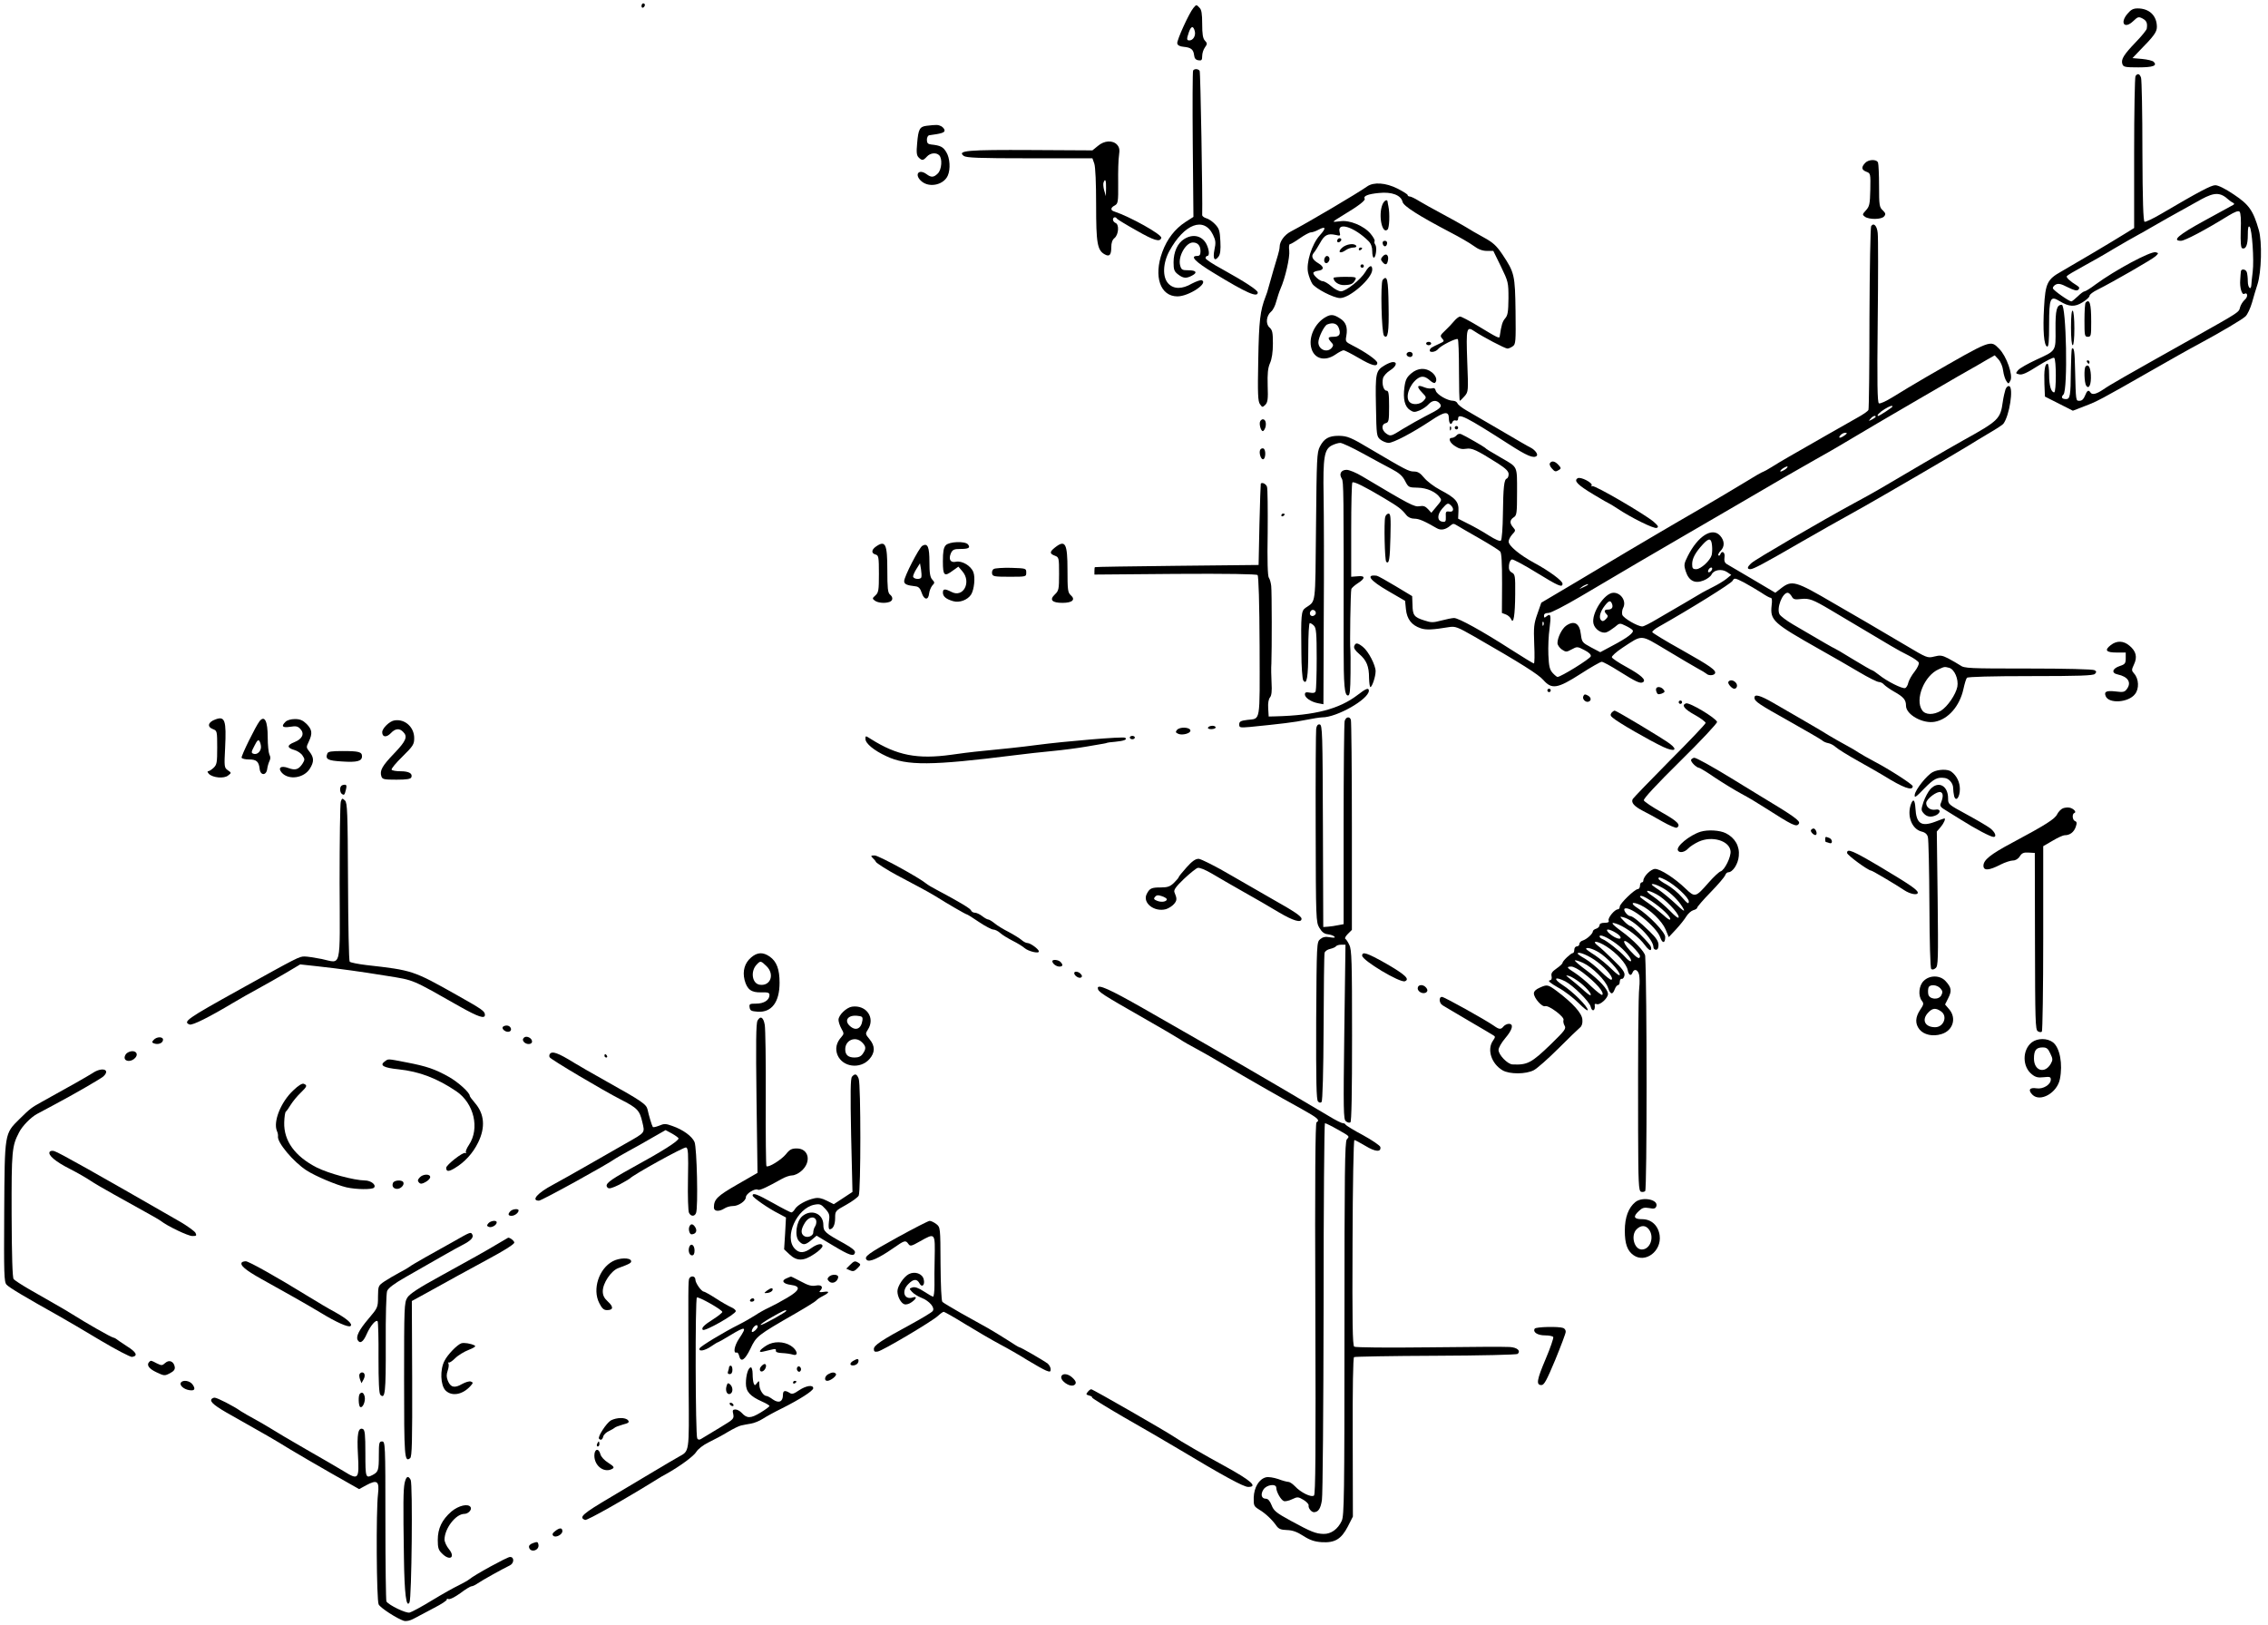<?xml version="1.0" standalone="no"?>
<!DOCTYPE svg PUBLIC "-//W3C//DTD SVG 20010904//EN"
 "http://www.w3.org/TR/2001/REC-SVG-20010904/DTD/svg10.dtd">
<svg version="1.0" xmlns="http://www.w3.org/2000/svg"
 width="1347pt" height="965pt" viewBox="0 0 1347 965"
 preserveAspectRatio="xMidYMid meet">
<g transform="translate(0,965) scale(0.1,-0.1)"
fill="#000000" stroke="none">
<path d="M3810 9614 c0 -8 5 -12 10 -9 6 3 10 10 10 16 0 5 -4 9 -10 9 -5 0
-10 -7 -10 -16z"/>
<path d="M7088 9603 c-25 -29 -100 -193 -96 -211 2 -11 15 -18 38 -20 44 -4
58 -16 62 -50 2 -19 10 -28 26 -30 18 -3 22 1 22 25 0 16 7 39 16 51 15 21 15
25 0 41 -12 13 -16 38 -16 99 0 60 -4 85 -16 96 -19 20 -18 20 -36 -1z m8
-138 c7 -27 -10 -55 -32 -55 -17 0 -17 8 -3 49 13 37 26 40 35 6z"/>
<path d="M12636 9569 c-48 -56 -18 -94 34 -44 27 26 32 27 55 15 24 -13 30
-27 25 -60 -1 -8 -30 -44 -65 -80 -71 -74 -89 -102 -80 -130 6 -18 16 -20 95
-20 88 0 114 10 91 33 -7 7 -38 14 -69 17 l-57 5 42 44 c85 86 103 111 103
141 0 67 -45 110 -114 110 -26 0 -40 -7 -60 -31z"/>
<path d="M7086 9231 c-3 -4 -4 -202 -2 -439 l4 -430 -47 -30 c-63 -41 -110
-102 -138 -179 -53 -145 -12 -263 90 -263 67 0 187 79 144 96 -7 2 -33 -7 -58
-20 -58 -34 -108 -34 -140 0 -36 38 -33 121 6 193 89 163 206 206 259 97 16
-33 18 -47 9 -88 -11 -54 0 -74 24 -42 10 13 14 40 11 91 -3 63 -7 76 -32 102
-15 16 -39 32 -52 35 -13 4 -24 12 -24 19 3 101 -10 849 -15 856 -8 13 -32 14
-39 2z"/>
<path d="M12683 9198 c-4 -7 -8 -213 -8 -457 l0 -445 -55 -34 c-80 -50 -317
-190 -377 -224 -84 -47 -95 -70 -103 -212 -8 -137 -1 -227 18 -234 9 -3 12 28
12 131 0 157 7 173 62 139 57 -35 91 -36 137 -7 23 14 41 31 41 38 0 8 21 24
48 37 86 43 327 181 345 199 18 18 18 18 0 23 -29 8 -243 -107 -357 -191 -30
-23 -60 -41 -65 -41 -6 0 -24 -13 -41 -30 -17 -16 -34 -30 -38 -30 -13 0 -106
65 -109 77 -3 6 5 17 16 23 17 8 31 5 72 -16 39 -19 54 -23 63 -14 8 9 6 15
-8 24 -41 25 -66 48 -61 56 3 5 45 30 93 56 48 26 131 73 185 106 54 32 119
69 145 83 26 14 54 30 62 35 14 9 191 109 315 177 78 42 112 42 162 -4 7 -6
18 -14 25 -17 8 -4 9 -8 3 -12 -5 -3 -82 -45 -170 -93 -156 -85 -198 -121
-142 -121 23 0 146 65 280 148 41 25 61 32 68 25 7 -7 10 -49 7 -112 -2 -69 1
-102 8 -105 22 -9 34 19 34 78 0 42 3 57 11 49 14 -14 27 -197 18 -268 -4 -33
-8 -68 -8 -77 -2 -36 -21 -16 -21 21 0 22 -3 46 -6 55 -7 19 -34 21 -35 4 -1
-7 -3 -30 -4 -51 -4 -43 10 -91 24 -82 21 12 23 -19 3 -35 -11 -10 -24 -30
-28 -45 -7 -30 -3 -27 -264 -174 -442 -248 -508 -286 -547 -313 -43 -29 -68
-35 -78 -18 -11 17 -20 11 -32 -20 -8 -20 -18 -30 -32 -30 -23 0 -22 -7 -27
188 -2 104 -6 133 -19 121 -2 -3 -5 -62 -6 -132 -1 -147 -5 -167 -28 -167 -26
0 -32 11 -16 27 27 27 17 533 -10 533 -30 0 -38 -31 -37 -145 1 -133 6 -126
-118 -183 -47 -22 -93 -48 -103 -59 -17 -20 -17 -21 5 -26 17 -5 46 8 110 49
48 30 92 53 98 49 13 -8 13 -205 0 -205 -18 0 -30 40 -30 104 0 37 -4 66 -10
66 -15 0 -21 -39 -18 -120 l3 -75 83 -42 83 -42 67 26 c75 28 100 41 392 208
112 64 241 137 287 161 137 74 257 145 279 165 12 11 29 48 39 82 9 34 24 82
32 107 24 72 29 255 8 325 -33 115 -58 150 -148 210 -50 34 -93 55 -110 55
-25 0 -95 -37 -325 -172 -46 -27 -89 -47 -95 -45 -8 2 -12 125 -13 418 0 228
-4 424 -8 437 -8 25 -21 28 -33 10z"/>
<path d="M5503 8903 c-41 -5 -49 -20 -56 -105 -5 -53 -3 -71 9 -83 20 -20 27
-19 49 5 20 22 55 26 73 8 20 -20 15 -85 -8 -108 -24 -24 -39 -25 -66 -5 -50
37 -77 -5 -28 -44 47 -37 129 -18 153 36 17 38 13 105 -9 140 -19 31 -34 39
-90 45 -19 2 -25 9 -25 28 0 14 6 26 15 27 68 9 90 15 90 28 0 8 -9 19 -19 25
-20 10 -28 10 -88 3z"/>
<path d="M6520 8783 l-32 -26 -361 2 c-379 2 -445 -3 -403 -35 16 -11 86 -14
392 -14 l372 0 11 -31 c7 -20 11 -117 11 -246 0 -228 7 -270 52 -294 27 -15
38 -3 38 42 0 27 6 45 20 56 24 21 28 81 5 89 -8 4 -15 12 -15 20 0 15 16 19
24 5 3 -4 55 -36 116 -70 105 -60 139 -70 147 -44 7 19 -185 126 -279 157 -24
7 -23 23 3 36 19 11 21 20 20 133 -1 67 1 141 5 165 5 33 2 47 -11 62 -26 29
-77 26 -115 -7z m49 -250 l-1 -48 -10 34 c-5 18 -7 40 -4 47 10 27 16 14 15
-33z"/>
<path d="M11077 8682 c-24 -26 -21 -41 8 -52 24 -9 25 -11 23 -107 -2 -86 -5
-99 -26 -122 -22 -24 -22 -26 -6 -38 25 -18 99 -17 114 2 11 13 9 19 -8 36
-20 18 -22 30 -22 144 0 68 -3 130 -6 139 -8 22 -57 20 -77 -2z"/>
<path d="M8120 8543 c-56 -40 -356 -217 -454 -268 -38 -20 -66 -59 -66 -91 0
-10 -5 -31 -10 -48 -8 -24 -44 -149 -64 -221 -2 -5 -6 -17 -9 -25 -33 -85 -40
-145 -44 -377 -4 -202 -2 -246 10 -263 14 -20 15 -20 32 -4 14 15 17 33 14
113 -2 74 1 105 14 135 11 25 17 65 17 116 0 65 -3 80 -20 95 -25 22 -19 71
10 95 10 8 24 35 30 60 7 25 18 59 25 75 28 62 57 189 52 227 -3 21 -1 38 4
38 5 0 32 16 59 35 27 19 57 35 65 35 9 0 30 7 46 16 44 23 47 10 7 -34 -47
-52 -82 -164 -69 -222 5 -22 16 -51 25 -65 19 -29 127 -85 165 -85 58 0 191
117 191 169 0 31 -18 26 -41 -14 -27 -45 -115 -115 -145 -115 -13 0 -39 14
-57 30 -19 17 -42 30 -51 30 -17 0 -56 34 -56 49 0 5 12 11 27 13 37 4 39 23
4 44 -37 22 -46 42 -28 63 8 9 24 35 37 58 26 48 46 58 92 48 29 -7 30 -6 24
18 -15 62 88 29 172 -55 15 -15 22 -35 22 -60 0 -21 4 -38 9 -38 13 0 20 63 9
77 -5 7 -7 16 -4 21 3 5 -8 25 -24 44 -39 47 -126 83 -180 74 -22 -3 -40 -4
-40 -2 0 3 28 21 63 42 85 51 128 84 122 94 -10 16 21 28 85 34 76 8 131 -13
140 -53 6 -25 95 -82 288 -183 50 -26 111 -61 134 -78 28 -21 53 -30 79 -30
l38 0 45 -92 c44 -91 45 -95 45 -190 -1 -80 -4 -101 -20 -119 -16 -19 -22 -39
-32 -106 -2 -15 -8 -12 -137 66 -47 28 -91 51 -98 51 -8 0 -23 -12 -35 -26
-12 -15 -37 -41 -54 -57 -30 -28 -31 -32 -18 -47 14 -15 12 -18 -12 -29 -53
-25 -57 -27 -61 -39 -6 -19 35 -14 50 6 15 19 105 65 116 58 4 -2 7 -86 7
-185 0 -100 2 -181 5 -181 2 0 15 12 28 27 23 27 23 28 16 209 -7 198 -4 209
44 176 46 -31 180 -102 195 -102 7 0 21 6 32 14 17 12 18 28 16 206 -3 217 -6
231 -78 339 -36 53 -56 71 -111 101 -37 20 -85 48 -107 62 -22 13 -85 49 -140
78 -55 29 -118 65 -140 78 -22 14 -46 25 -52 25 -7 0 -13 4 -13 9 0 4 -27 21
-60 38 -70 35 -141 40 -180 13z"/>
<path d="M8210 8434 c-25 -64 -1 -178 31 -147 11 11 14 95 5 138 -2 11 -5 23
-5 28 -2 17 -22 5 -31 -19z"/>
<path d="M11113 8307 c-4 -7 -9 -252 -10 -545 0 -293 -3 -539 -6 -546 -3 -8
-34 -29 -69 -48 -57 -32 -243 -138 -403 -230 -33 -19 -79 -46 -102 -61 -24
-15 -46 -27 -50 -28 -5 0 -62 -33 -128 -74 -66 -40 -181 -108 -255 -151 -74
-43 -178 -103 -230 -134 -52 -31 -140 -83 -195 -115 -55 -33 -192 -114 -305
-182 l-206 -122 -23 -66 c-21 -59 -23 -79 -19 -181 3 -63 2 -114 -2 -114 -4 0
-66 38 -138 84 -166 107 -309 186 -336 186 -11 0 -46 -7 -76 -15 -49 -13 -60
-13 -102 1 -60 19 -68 31 -69 93 l-2 51 -98 59 c-55 33 -105 61 -112 62 -69 9
-41 -28 68 -91 l100 -58 5 -50 c6 -59 34 -95 88 -113 32 -11 71 -9 168 7 37 6
50 1 150 -56 279 -160 381 -225 410 -258 50 -57 84 -52 221 36 62 40 118 72
126 72 8 0 54 -25 103 -56 102 -64 126 -75 142 -65 21 13 -11 42 -98 90 -46
25 -85 51 -87 58 -2 6 26 32 64 57 121 79 102 80 260 -14 76 -46 158 -94 183
-108 25 -13 49 -28 55 -33 12 -12 42 -11 50 1 11 18 -24 43 -198 141 -94 52
-172 100 -174 105 -1 5 16 20 40 33 186 105 429 256 437 272 10 18 13 18 68
-10 31 -17 77 -44 102 -60 25 -17 50 -31 56 -31 8 0 10 -15 6 -45 -10 -89 9
-105 283 -260 77 -43 184 -105 238 -137 54 -32 106 -58 116 -58 10 0 24 -7 31
-16 8 -8 34 -27 59 -41 57 -32 71 -49 71 -84 0 -53 101 -109 172 -95 79 15
147 93 169 194 7 32 16 62 21 67 6 6 145 10 378 10 288 0 372 3 382 13 10 11
10 15 -2 22 -9 6 -174 10 -393 10 -354 0 -381 1 -405 19 -15 10 -47 28 -71 41
-37 19 -49 20 -84 11 -40 -10 -43 -8 -171 68 -72 43 -176 104 -231 136 -55 32
-140 81 -190 110 -234 137 -252 142 -319 90 l-32 -25 -135 80 c-74 44 -142 84
-153 90 -13 8 -17 20 -14 41 5 29 -15 43 -25 17 -2 -7 -8 -10 -11 -6 -4 3 2
16 13 27 25 25 24 60 -3 90 -47 52 -132 -2 -192 -121 -23 -46 -24 -53 -12 -91
18 -56 54 -75 106 -54 20 8 41 23 47 35 13 28 60 36 92 15 l25 -17 -28 -23
c-16 -13 -51 -34 -79 -48 -27 -14 -57 -29 -65 -34 -8 -5 -55 -33 -105 -62 -49
-28 -123 -72 -163 -95 -40 -24 -79 -44 -88 -44 -28 0 -112 49 -119 69 -3 11
-1 30 5 41 21 39 -12 90 -57 90 -54 0 -134 -124 -119 -184 8 -33 48 -60 76
-51 11 3 33 18 50 31 29 25 30 25 65 8 19 -9 38 -21 42 -27 8 -14 -31 -44
-120 -91 l-73 -39 -55 29 c-52 28 -54 31 -60 77 -7 66 -40 85 -88 51 -25 -18
-51 -71 -51 -103 0 -11 12 -28 26 -38 24 -16 28 -16 59 1 31 17 34 17 74 -4
28 -14 41 -27 39 -37 -3 -15 -178 -123 -198 -123 -3 0 -16 10 -28 23 -18 20
-23 38 -26 108 -2 46 1 117 7 157 10 78 7 92 -18 72 -12 -10 -15 -10 -15 4 0
11 9 16 26 16 15 0 96 42 193 99 225 133 478 282 641 376 74 43 198 115 275
160 244 143 377 220 475 275 52 29 115 65 140 80 78 47 377 223 478 281 53 31
126 73 162 94 36 21 94 55 130 75 36 20 86 49 111 64 l46 26 22 -24 c13 -14
25 -42 28 -68 3 -23 12 -51 19 -61 12 -18 13 -18 24 3 17 31 -23 145 -66 188
-54 54 -40 60 -434 -167 -69 -40 -157 -93 -197 -118 -42 -26 -77 -42 -84 -38
-9 6 -11 120 -7 488 3 264 3 499 0 523 -4 43 -24 64 -39 41z m127 -1071 c0 -5
-78 -56 -85 -56 -13 0 9 23 39 41 29 18 46 23 46 15z m-100 -61 c0 -2 -10 -10
-22 -16 -21 -11 -22 -11 -9 4 13 16 31 23 31 12z m-184 -110 c-26 -19 -42 -19
-26 0 7 8 20 15 29 15 13 -1 13 -3 -3 -15z m-350 -200 c-11 -8 -25 -15 -30
-15 -6 0 -2 7 8 15 11 8 25 15 30 15 6 0 2 -7 -8 -15z m-438 -455 c2 -18 1
-43 -2 -56 -9 -33 -64 -84 -92 -84 -20 0 -24 5 -24 30 0 34 19 69 64 118 36
39 50 37 54 -8z m0 -142 c-2 -6 -10 -14 -16 -16 -7 -2 -10 2 -6 12 7 18 28 22
22 4z m-739 -92 c-2 -2 -15 -9 -29 -15 -24 -11 -24 -11 -6 3 16 13 49 24 35
12z m1212 -67 c9 -18 17 -21 57 -16 47 5 69 -3 172 -64 30 -18 135 -80 360
-214 30 -18 79 -45 108 -59 29 -15 55 -33 58 -41 3 -8 -8 -31 -24 -52 -17 -21
-34 -51 -38 -66 -3 -16 -12 -31 -19 -33 -16 -6 -108 40 -155 78 -19 15 -38 28
-42 28 -3 0 -54 29 -113 65 -58 36 -108 65 -110 65 -3 0 -61 33 -248 143 -37
22 -72 48 -78 59 -19 35 16 127 48 128 7 0 17 -10 24 -21z m-1067 -45 c8 -21
-1 -34 -25 -34 -22 0 -24 -11 -7 -28 10 -9 8 -16 -5 -29 -13 -13 -20 -14 -28
-6 -15 15 -5 52 22 86 24 31 34 34 43 11z m-407 -126 c-3 -8 -6 -5 -6 6 -1 11
2 17 5 13 3 -3 4 -12 1 -19z m2410 -254 c31 -9 56 -67 48 -112 -9 -46 -58
-118 -98 -143 -44 -26 -92 -25 -111 3 -45 64 13 207 99 244 35 16 34 15 62 8z"/>
<path d="M7034 8231 c-40 -24 -64 -77 -64 -139 0 -43 4 -54 26 -71 31 -24 49
-26 83 -8 35 18 26 32 -21 32 -37 0 -42 3 -49 29 -14 51 33 136 76 136 29 0
45 -19 45 -52 0 -21 -5 -28 -20 -28 -45 0 -11 -35 100 -102 195 -119 260 -147
260 -115 0 14 -77 64 -212 139 -54 29 -98 58 -98 65 0 7 5 13 10 13 15 0 12
37 -5 71 -26 49 -79 62 -131 30z"/>
<path d="M7945 8229 c-10 -15 3 -25 16 -12 7 7 7 13 1 17 -6 3 -14 1 -17 -5z"/>
<path d="M8212 8204 c4 -21 22 -23 26 -1 2 10 -3 17 -13 17 -10 0 -15 -6 -13
-16z"/>
<path d="M7970 8178 c-28 -26 -11 -37 22 -14 12 9 33 16 46 16 13 0 20 4 17
10 -11 18 -60 11 -85 -12z"/>
<path d="M8070 8169 c0 -5 5 -7 10 -4 6 3 10 8 10 11 0 2 -4 4 -10 4 -5 0 -10
-5 -10 -11z"/>
<path d="M8210 8125 c-10 -12 -10 -18 0 -30 16 -20 27 -19 32 3 10 37 -10 54
-32 27z"/>
<path d="M7867 8117 c-9 -23 8 -40 22 -23 13 15 7 36 -9 36 -4 0 -10 -6 -13
-13z"/>
<path d="M8080 8070 c0 -5 5 -10 10 -10 6 0 10 5 10 10 0 6 -4 10 -10 10 -5 0
-10 -4 -10 -10z"/>
<path d="M7920 8000 c0 -23 31 -44 63 -43 41 1 53 7 66 31 9 16 3 18 -60 18
-38 0 -69 -3 -69 -6z"/>
<path d="M8212 7988 c-14 -17 -7 -317 8 -332 23 -23 30 22 27 178 -2 157 -8
185 -35 154z"/>
<path d="M12387 7853 c-4 -3 -7 -51 -7 -105 0 -91 1 -98 20 -98 19 0 20 7 20
89 0 108 -9 139 -33 114z"/>
<path d="M12300 7706 c0 -64 4 -106 10 -106 6 0 10 40 10 99 0 56 -4 103 -10
106 -6 4 -10 -32 -10 -99z"/>
<path d="M7875 7768 c-66 -36 -106 -122 -86 -188 18 -62 81 -78 143 -35 20 14
42 25 48 25 6 0 45 -20 88 -45 80 -47 112 -55 112 -30 0 15 -69 64 -148 104
-41 21 -42 23 -36 56 9 51 -2 83 -39 105 -36 23 -53 24 -82 8z m76 -65 c14
-37 5 -53 -31 -53 -34 0 -37 -6 -14 -32 14 -14 14 -20 4 -33 -27 -33 -80 -12
-80 32 0 29 35 99 52 106 34 14 59 6 69 -20z"/>
<path d="M8470 7610 c0 -5 7 -10 15 -10 8 0 15 5 15 10 0 6 -7 10 -15 10 -8 0
-15 -4 -15 -10z"/>
<path d="M8357 7554 c-9 -10 2 -24 19 -24 8 0 14 7 14 15 0 15 -21 21 -33 9z"/>
<path d="M12395 7500 c3 -5 8 -10 11 -10 2 0 4 5 4 10 0 6 -5 10 -11 10 -5 0
-7 -4 -4 -10z"/>
<path d="M8223 7480 c-52 -31 -55 -45 -51 -242 3 -175 4 -180 27 -199 13 -10
35 -19 48 -19 28 0 139 58 251 132 80 54 106 58 107 16 0 -32 12 -47 21 -25 3
9 12 13 20 10 8 -3 14 1 14 11 0 35 46 12 300 -151 110 -71 149 -87 167 -70 9
9 -10 35 -35 48 -15 7 -97 55 -182 105 -85 50 -176 103 -201 117 -26 15 -49
33 -53 42 -3 8 -15 15 -26 15 -33 0 -97 37 -103 60 -3 13 -10 18 -21 14 -9 -3
-30 -1 -47 6 -42 18 -48 5 -14 -30 28 -29 28 -30 10 -50 -20 -22 -64 -27 -83
-8 -27 27 -4 99 43 137 28 21 48 19 81 -11 11 -10 24 -15 27 -11 15 14 6 42
-19 62 -37 29 -83 27 -122 -6 -27 -23 -35 -38 -41 -83 -9 -69 2 -115 33 -135
21 -14 28 -14 58 -2 18 8 42 24 52 36 23 25 48 27 67 5 16 -20 4 -31 -86 -76
-33 -17 -93 -51 -133 -75 -70 -44 -73 -45 -97 -29 -30 20 -33 56 -5 63 18 5
20 14 20 99 0 76 -3 94 -15 94 -18 0 -29 41 -21 74 3 13 22 34 41 46 37 23 47
50 18 50 -10 0 -32 -9 -50 -20z"/>
<path d="M12387 7474 c-11 -11 -8 -97 3 -114 17 -25 31 8 28 64 -3 46 -15 66
-31 50z"/>
<path d="M11911 7338 c-4 -13 -12 -45 -16 -73 -14 -103 -24 -113 -235 -230
-76 -42 -388 -224 -490 -285 -30 -18 -102 -58 -160 -89 -190 -103 -585 -333
-607 -354 -27 -24 -29 -37 -7 -37 17 0 78 32 299 160 107 62 202 115 381 215
91 51 546 316 609 355 33 21 92 56 132 80 40 23 76 47 81 53 37 49 62 215 35
224 -7 3 -17 -6 -22 -19z"/>
<path d="M7485 7149 c-9 -14 3 -59 15 -59 5 0 12 11 16 24 6 26 -1 46 -16 46
-5 0 -12 -5 -15 -11z"/>
<path d="M8611 7104 c0 -11 3 -14 6 -6 3 7 2 16 -1 19 -3 4 -6 -2 -5 -13z"/>
<path d="M8640 7110 c0 -5 5 -10 10 -10 6 0 10 5 10 10 0 6 -4 10 -10 10 -5 0
-10 -4 -10 -10z"/>
<path d="M8650 7064 c-7 -8 -19 -14 -26 -14 -26 0 -14 -30 19 -50 22 -15 42
-19 64 -15 35 6 61 -6 191 -88 46 -30 62 -46 62 -63 0 -12 -5 -24 -11 -26 -16
-5 -21 -51 -23 -211 -1 -81 -6 -151 -12 -157 -6 -6 -32 5 -73 31 -34 22 -89
53 -122 69 l-59 30 2 45 c3 55 -16 77 -107 125 -38 20 -80 52 -97 73 -23 28
-37 37 -61 37 -30 0 -50 11 -252 130 -122 73 -142 81 -194 82 -59 0 -87 -16
-112 -64 -18 -35 -19 -68 -23 -475 -5 -481 1 -438 -63 -483 -25 -18 -27 -40
-24 -265 0 -82 6 -157 11 -165 21 -32 30 17 30 178 0 93 4 162 9 162 5 0 17
-7 25 -16 13 -13 16 -45 16 -194 0 -98 -3 -185 -6 -194 -4 -11 -14 -13 -35 -9
-22 4 -29 2 -29 -11 0 -19 36 -44 78 -52 l32 -6 2 518 c2 286 1 609 -1 719 -4
230 4 277 49 300 16 8 38 15 50 15 11 0 71 -28 133 -62 62 -34 139 -76 172
-93 44 -23 65 -41 80 -71 20 -38 21 -39 76 -40 54 -1 108 -25 131 -59 11 -15
10 -17 -22 -55 l-29 -35 -20 22 c-16 17 -28 21 -50 17 -30 -6 -58 9 -340 177
-36 22 -78 39 -93 39 -33 0 -47 -24 -29 -52 11 -18 12 -61 11 -998 0 -229 5
-290 26 -290 11 0 14 27 15 133 1 72 0 136 -1 142 -4 22 1 346 6 358 3 6 19
21 36 32 48 30 48 48 2 43 l-39 -3 0 277 c0 152 3 280 7 283 8 8 76 -26 188
-93 87 -52 103 -64 132 -100 11 -14 29 -22 48 -22 27 0 58 -13 134 -57 24 -14
52 -8 79 15 16 14 21 14 40 2 12 -8 72 -42 133 -77 61 -35 117 -70 124 -78 8
-10 11 -66 11 -190 l-1 -175 24 -9 c13 -5 27 -18 31 -28 14 -33 23 23 24 149
1 109 -1 118 -20 128 -15 9 -19 19 -17 43 2 19 9 33 18 35 8 1 74 -34 145 -78
132 -81 155 -91 155 -66 0 17 -78 75 -169 124 -86 47 -151 101 -151 126 0 11
10 30 22 43 20 21 20 24 5 41 -22 25 -21 44 3 60 18 11 20 23 20 151 0 156 5
145 -90 200 -76 44 -94 55 -100 62 -7 7 -120 72 -142 81 -10 4 -21 1 -28 -8z
m-32 -416 c20 -20 14 -40 -10 -36 -20 3 -23 -1 -21 -30 1 -29 -2 -33 -20 -30
-32 4 -33 40 -2 77 30 34 35 37 53 19z m-803 -639 c0 -7 -8 -15 -17 -17 -18
-3 -25 18 -11 32 10 10 28 1 28 -15z"/>
<path d="M7485 6980 c-10 -17 4 -62 18 -57 15 5 16 59 0 64 -6 2 -14 -1 -18
-7z"/>
<path d="M9205 6899 c-4 -5 1 -19 11 -30 19 -22 23 -22 44 -9 12 7 12 12 -4
29 -21 23 -41 27 -51 10z"/>
<path d="M9370 6810 c-25 -15 0 -40 95 -97 48 -29 90 -53 92 -53 2 0 23 -13
46 -28 82 -55 219 -123 236 -117 13 5 11 11 -16 35 -47 42 -353 221 -366 213
-5 -3 -7 -2 -4 4 9 15 -66 54 -83 43z"/>
<path d="M7488 6778 c-1 -2 -5 -111 -8 -243 l-5 -240 -485 -5 c-267 -3 -486
-6 -487 -8 -2 -1 -3 -11 -3 -23 l0 -21 479 4 c311 2 484 -1 490 -7 6 -6 11
-164 12 -425 1 -462 7 -425 -73 -435 -40 -5 -48 -10 -48 -27 0 -19 4 -20 63
-15 181 18 267 28 333 42 40 8 84 15 97 15 87 0 275 107 277 158 0 20 -17 14
-67 -25 -110 -84 -253 -121 -488 -127 l-40 -1 -3 49 c-2 30 2 54 11 65 9 11
12 37 9 86 -2 39 -3 90 -1 115 3 79 3 424 -1 460 -2 19 -8 41 -14 49 -7 9 -10
100 -7 267 1 139 0 262 -4 273 -5 17 -29 29 -37 19z"/>
<path d="M7610 6589 c0 -5 5 -7 10 -4 6 3 10 8 10 11 0 2 -4 4 -10 4 -5 0 -10
-5 -10 -11z"/>
<path d="M8227 6580 c-8 -30 -3 -257 6 -266 17 -17 22 15 25 147 3 117 1 139
-11 139 -8 0 -17 -9 -20 -20z"/>
<path d="M5617 6412 c-13 -14 -17 -38 -17 -95 0 -87 8 -94 61 -54 l31 22 24
-28 c55 -64 5 -159 -65 -122 -39 20 -51 19 -51 -4 0 -23 19 -39 61 -51 37 -11
86 7 107 40 18 30 25 101 13 132 -14 38 -68 70 -104 62 -33 -7 -45 15 -29 52
10 20 19 24 55 24 50 0 62 7 46 27 -18 21 -112 17 -132 -5z"/>
<path d="M5202 6404 c-27 -19 -28 -40 -2 -47 18 -5 20 -14 20 -115 0 -97 -2
-111 -21 -128 -19 -17 -19 -19 -3 -31 19 -14 62 -17 88 -7 20 8 21 28 1 44
-12 10 -15 39 -15 144 0 156 -11 180 -68 140z"/>
<path d="M5478 6409 c-19 -11 -108 -183 -108 -210 0 -18 15 -25 69 -31 17 -2
27 -13 35 -38 14 -44 40 -46 44 -5 2 17 11 38 19 48 15 15 15 19 0 35 -13 14
-17 39 -17 104 0 90 -10 115 -42 97z m-6 -187 c-5 -15 -44 -12 -49 3 -1 6 7
26 19 45 l22 35 6 -35 c3 -19 4 -41 2 -48z"/>
<path d="M6266 6399 c-33 -26 -33 -37 -1 -49 24 -9 25 -12 25 -108 0 -92 -2
-100 -25 -122 -34 -32 -17 -50 45 -50 59 0 79 19 50 45 -18 16 -20 31 -20 150
0 159 -13 182 -74 134z"/>
<path d="M5902 6271 c-8 -4 -12 -17 -10 -27 3 -17 13 -19 103 -19 100 0 100 0
100 25 0 25 -1 25 -90 28 -49 1 -96 -2 -103 -7z"/>
<path d="M12536 5819 c-39 -30 -28 -44 35 -44 l54 0 0 -34 c0 -30 -4 -36 -35
-46 -45 -15 -52 -42 -13 -50 61 -13 83 -47 56 -85 -14 -20 -22 -22 -69 -16
-54 6 -69 -1 -58 -28 18 -46 135 -39 174 12 26 32 23 91 -5 122 -16 18 -16 22
-1 54 21 44 13 78 -26 111 -36 31 -76 32 -112 4z"/>
<path d="M8043 5813 c-4 -11 5 -26 30 -47 43 -37 58 -72 58 -143 1 -29 4 -53
8 -53 10 0 31 62 31 94 0 36 -43 119 -76 145 -32 25 -43 26 -51 4z"/>
<path d="M10265 5601 c-6 -10 21 -41 35 -41 16 0 22 21 10 35 -14 17 -36 20
-45 6z"/>
<path d="M9837 5563 c-3 -5 -2 -15 2 -24 5 -13 11 -14 30 -8 19 8 21 12 11 24
-13 16 -36 20 -43 8z"/>
<path d="M9190 5550 c0 -5 5 -10 10 -10 6 0 10 5 10 10 0 6 -4 10 -10 10 -5 0
-10 -4 -10 -10z"/>
<path d="M9403 5514 c-6 -16 14 -36 31 -31 19 6 17 26 -4 37 -16 9 -22 8 -27
-6z"/>
<path d="M10420 5507 c0 -22 24 -38 210 -142 96 -54 182 -104 191 -111 8 -8
25 -15 37 -17 12 -2 32 -12 44 -23 13 -12 74 -50 137 -85 63 -35 130 -74 150
-86 114 -71 171 -92 171 -62 0 11 -140 101 -230 148 -36 19 -76 42 -90 51 -14
10 -50 31 -80 47 -30 16 -73 41 -95 54 -22 14 -89 54 -150 89 -60 35 -144 83
-185 107 -76 44 -110 53 -110 30z"/>
<path d="M9970 5480 c0 -5 5 -10 10 -10 6 0 10 5 10 10 0 6 -4 10 -10 10 -5 0
-10 -4 -10 -10z"/>
<path d="M10013 5473 c-28 -10 -10 -34 52 -68 36 -20 65 -42 65 -48 0 -6 -95
-106 -212 -223 -116 -117 -215 -220 -221 -229 -11 -21 8 -43 60 -70 21 -10 73
-39 115 -63 42 -24 82 -41 87 -37 26 16 4 38 -90 91 -55 31 -103 63 -106 71
-4 9 75 94 217 234 122 120 220 225 218 232 -8 24 -165 118 -185 110z"/>
<path d="M9571 5417 c-8 -11 -7 -18 7 -29 30 -27 218 -135 301 -174 65 -30 89
-19 39 19 -39 30 -318 197 -328 197 -4 0 -13 -6 -19 -13z"/>
<path d="M1280 5378 c-45 -16 -52 -44 -15 -58 24 -9 25 -12 25 -109 0 -90 -2
-102 -22 -121 -12 -11 -26 -20 -32 -20 -6 0 -3 -7 5 -16 24 -23 90 -29 114 -9
20 15 20 16 -2 31 -21 15 -22 20 -16 133 8 163 -1 190 -57 169z"/>
<path d="M7986 5368 c-3 -13 -6 -289 -6 -614 l0 -592 -32 -6 c-18 -4 -46 -8
-61 -9 l-28 -2 -2 600 c-2 550 -3 600 -19 603 -11 2 -18 -6 -21 -25 -2 -15 -4
-280 -3 -588 1 -547 2 -561 22 -595 15 -25 29 -36 50 -38 16 -2 34 -8 39 -14
7 -7 -1 -8 -26 -4 -27 5 -42 2 -58 -11 -21 -18 -21 -21 -24 -485 -1 -363 1
-470 11 -479 7 -8 15 -9 21 -3 6 5 11 186 12 439 1 237 3 438 6 447 2 9 17 20
33 23 17 4 32 11 35 16 4 5 17 9 31 9 l25 0 -7 -518 c-6 -467 -5 -519 9 -530
9 -8 21 -11 27 -7 7 4 10 172 10 514 0 441 -2 512 -16 539 -8 18 -19 34 -24
37 -5 3 2 16 15 29 l24 24 0 616 c0 340 -3 624 -6 632 -8 22 -30 17 -37 -8z"/>
<path d="M1542 5368 c-24 -31 -112 -210 -107 -218 4 -6 23 -10 44 -10 44 0 58
-12 63 -55 4 -42 40 -42 45 -1 2 16 9 38 14 48 6 12 6 25 -1 37 -5 11 -10 57
-10 103 0 95 -18 132 -48 96z m8 -154 c0 -27 -24 -48 -45 -40 -14 5 -13 11 6
47 16 32 23 39 30 28 5 -8 9 -24 9 -35z"/>
<path d="M1696 5364 c-28 -27 -19 -37 27 -30 36 6 46 3 61 -13 26 -28 12 -59
-35 -78 -46 -18 -46 -34 0 -47 18 -5 40 -20 48 -33 14 -21 14 -25 -1 -49 -23
-34 -42 -40 -83 -25 -45 17 -65 1 -39 -28 41 -45 131 -32 166 24 26 41 25 66
-1 100 -21 26 -21 28 -5 61 23 49 20 71 -13 105 -23 22 -39 29 -70 29 -23 0
-46 -7 -55 -16z"/>
<path d="M2343 5372 c-29 -4 -73 -47 -73 -70 0 -30 25 -33 51 -6 26 28 51 31
73 8 29 -28 18 -54 -53 -128 -71 -74 -87 -102 -76 -136 6 -18 15 -20 90 -20
61 0 84 4 88 14 9 23 -15 36 -64 36 -26 0 -50 4 -53 9 -4 5 25 40 64 78 64 63
70 73 70 110 0 65 -55 115 -117 105z"/>
<path d="M7175 5330 c-4 -6 5 -10 19 -10 14 0 26 5 26 10 0 6 -9 10 -19 10
-11 0 -23 -4 -26 -10z"/>
<path d="M6990 5315 c-10 -12 -8 -16 11 -24 24 -8 69 4 69 20 0 21 -63 25 -80
4z"/>
<path d="M5140 5262 c0 -27 51 -69 125 -103 121 -57 267 -56 760 6 61 8 162
19 225 25 64 6 154 18 200 26 47 8 94 16 105 18 11 2 20 4 20 5 0 1 22 4 48 6
54 5 75 14 59 24 -13 8 -357 -21 -524 -43 -98 -13 -186 -22 -368 -40 -25 -3
-88 -10 -140 -18 -202 -28 -323 -4 -477 93 -33 21 -33 21 -33 1z"/>
<path d="M6710 5270 c0 -5 7 -10 15 -10 8 0 15 5 15 10 0 6 -7 10 -15 10 -8 0
-15 -4 -15 -10z"/>
<path d="M1944 5175 c-13 -34 3 -42 88 -47 89 -6 118 2 118 31 0 26 -19 31
-116 31 -66 0 -86 -3 -90 -15z"/>
<path d="M10044 5139 c-6 -11 31 -48 48 -49 4 0 47 -26 95 -59 48 -32 119 -75
156 -95 38 -20 98 -56 135 -80 171 -109 192 -120 206 -97 10 16 -28 43 -234
167 -63 39 -140 85 -170 104 -111 68 -205 120 -217 120 -6 0 -15 -5 -19 -11z"/>
<path d="M11479 5065 c-36 -19 -103 -104 -107 -134 -3 -22 5 -17 57 37 57 58
77 68 121 62 26 -3 50 -32 50 -59 0 -14 3 -36 6 -49 10 -36 34 -7 34 42 0 40
-18 79 -50 103 -20 17 -79 15 -111 -2z"/>
<path d="M2027 4983 c-11 -10 -8 -41 4 -48 13 -9 16 -6 24 28 5 20 3 27 -7 27
-8 0 -18 -3 -21 -7z"/>
<path d="M11465 4964 c-13 -14 -31 -48 -41 -76 -15 -46 -15 -50 2 -69 19 -21
45 -24 75 -9 28 16 24 38 -6 32 -29 -5 -55 13 -55 39 0 24 65 73 86 65 16 -6
16 -29 0 -68 -5 -11 0 -21 16 -31 13 -8 59 -37 103 -64 87 -55 178 -103 195
-103 21 0 9 30 -22 53 -18 13 -81 50 -140 82 -107 58 -108 59 -108 94 0 76
-58 106 -105 55z"/>
<path d="M2024 4889 c-4 -13 -7 -230 -7 -481 2 -526 13 -478 -106 -453 -40 8
-86 15 -102 15 -32 0 -38 -3 -389 -198 -312 -173 -335 -190 -294 -206 17 -6
117 44 259 129 38 23 106 61 150 85 44 24 118 66 164 93 l84 50 101 -11 c151
-17 245 -30 413 -57 167 -27 142 -17 437 -184 107 -60 146 -73 146 -48 0 22
-14 32 -165 117 -261 147 -264 148 -539 179 -50 6 -94 15 -99 20 -5 5 -9 218
-10 474 -2 418 -4 468 -18 483 -16 15 -18 15 -25 -7z"/>
<path d="M11350 4876 c-26 -69 4 -149 62 -164 22 -5 34 -16 38 -33 4 -13 8
-193 9 -399 1 -220 5 -378 11 -384 6 -6 15 -4 26 5 15 12 16 49 12 412 l-5
399 24 28 c19 23 30 50 21 50 -2 0 -27 -9 -55 -20 -83 -31 -112 -11 -117 81
-3 49 -13 59 -26 25z"/>
<path d="M12252 4850 c-12 -5 -27 -21 -34 -35 -13 -28 -66 -62 -268 -170 -128
-68 -170 -102 -170 -136 0 -31 33 -29 102 7 26 13 59 24 73 24 15 0 31 9 41
25 12 19 23 24 52 22 l37 -2 1 -524 c1 -472 2 -526 17 -535 9 -6 20 -7 24 -2
4 4 8 254 8 554 l0 547 55 32 c30 18 62 33 73 33 30 0 54 18 65 49 8 23 7 31
-4 35 -16 6 -19 43 -4 48 14 5 -2 24 -25 31 -11 3 -30 2 -43 -3z"/>
<path d="M10756 4721 c-7 -10 22 -37 30 -28 9 8 -3 37 -15 37 -5 0 -12 -4 -15
-9z"/>
<path d="M10100 4711 c-66 -21 -149 -89 -134 -112 9 -16 40 -10 60 12 10 11
39 30 63 41 79 36 182 6 189 -56 4 -33 -35 -114 -60 -121 -10 -4 -41 -33 -70
-66 -77 -88 -81 -90 -137 -36 -63 61 -150 117 -181 117 -25 0 -70 -45 -70 -70
0 -5 -4 -10 -10 -10 -5 0 -10 -9 -10 -20 0 -11 -6 -20 -13 -20 -18 0 -107 -86
-107 -104 0 -9 -5 -16 -11 -16 -19 0 -61 -51 -55 -66 4 -10 -3 -14 -24 -14
-19 0 -30 -5 -30 -14 0 -8 -9 -18 -20 -21 -11 -3 -20 -11 -20 -16 0 -14 -35
-46 -59 -54 -12 -3 -21 -13 -21 -21 0 -8 -7 -14 -15 -14 -8 0 -15 -9 -15 -20
0 -11 -4 -20 -9 -20 -11 0 -61 -47 -61 -58 0 -5 -16 -20 -35 -33 -27 -19 -34
-29 -30 -46 3 -15 0 -23 -12 -25 -12 -2 6 -17 50 -42 38 -20 93 -63 123 -93
30 -30 54 -49 54 -41 0 21 -89 110 -150 149 -59 38 -46 53 17 21 47 -25 142
-119 150 -149 8 -36 30 -26 24 11 -1 5 5 6 13 3 19 -7 66 36 66 60 0 28 -50
82 -127 140 -41 30 -72 57 -70 60 3 2 25 -4 49 -15 56 -26 133 -103 148 -147
14 -41 27 -45 40 -10 5 14 14 25 20 25 5 0 10 9 10 20 0 11 6 19 12 17 7 -1
14 9 16 21 3 18 -12 39 -65 90 -37 37 -79 76 -93 86 -42 33 -3 30 50 -4 63
-40 119 -103 127 -140 6 -32 20 -39 29 -15 10 25 32 17 39 -14 3 -16 4 -49 1
-73 -6 -51 -8 -357 -7 -851 1 -315 3 -358 17 -364 8 -3 20 -1 25 4 11 11 11
1201 0 1396 -1 24 -69 95 -141 147 -64 47 -70 60 -18 40 51 -21 124 -77 156
-121 18 -25 33 -36 37 -29 4 6 1 19 -6 28 -29 38 -104 112 -114 112 -6 0 -24
13 -39 29 -28 29 -28 30 -5 24 65 -16 179 -130 179 -178 0 -8 7 -15 15 -15 10
0 15 10 15 28 0 22 -13 42 -52 80 -62 60 -102 92 -116 92 -16 0 -44 37 -33 44
31 20 191 -109 211 -170 13 -38 30 -37 30 2 0 28 -97 129 -165 172 -46 29 -33
41 19 17 57 -27 127 -95 148 -144 l19 -46 44 47 c23 25 51 60 61 77 10 16 28
32 41 36 13 3 23 10 23 15 0 5 36 47 80 92 44 45 82 90 86 100 3 10 11 18 18
18 27 0 59 49 63 97 6 58 -23 108 -77 135 -36 18 -106 22 -150 9z m-207 -287
c56 -29 137 -104 137 -127 0 -18 -7 -14 -41 25 -22 26 -62 59 -89 74 -28 15
-50 31 -50 36 0 11 7 10 43 -8z m7 -63 c42 -31 80 -72 100 -111 8 -16 -8 -6
-46 31 -32 30 -78 68 -101 84 -24 15 -43 30 -43 32 0 12 54 -10 90 -36z m-61
-22 c47 -24 131 -111 131 -135 0 -11 -18 2 -52 37 -29 30 -75 69 -102 87 -55
36 -39 44 23 11z m-31 -40 c62 -42 112 -90 112 -107 0 -9 -17 1 -42 25 -24 21
-64 53 -90 71 -27 18 -48 35 -48 37 0 12 26 2 68 -26z m-210 -189 c40 -24 34
-47 -7 -26 -15 8 -33 22 -40 30 -20 23 6 21 47 -4z m1 -64 c49 -36 97 -94 87
-104 -4 -3 -19 8 -34 25 -32 36 -110 97 -134 106 -10 4 -18 11 -18 16 0 16 47
-5 99 -43z m141 -73 c0 -23 -17 -14 -59 32 -55 60 -42 80 15 24 24 -24 44 -49
44 -56z m-245 22 c46 -27 125 -111 125 -134 0 -8 -21 7 -47 33 -27 27 -72 64
-100 83 -29 18 -53 36 -53 38 0 12 37 3 75 -20z m-7 -58 c56 -42 100 -99 82
-105 -5 -2 -32 19 -60 47 -28 28 -70 62 -95 77 -25 14 -45 28 -45 31 0 17 71
-13 118 -50z m-88 -62 c81 -62 130 -119 116 -133 -4 -3 -32 19 -64 49 -31 31
-76 67 -99 82 -49 31 -52 37 -20 37 12 0 42 -16 67 -35z m-12 -63 c41 -33 71
-72 56 -72 -4 0 -26 17 -48 38 -23 20 -55 47 -72 60 -28 22 -28 22 -4 16 14
-4 44 -23 68 -42z"/>
<path d="M10840 4665 c0 -8 2 -15 4 -15 2 0 11 -3 20 -6 10 -4 16 -1 16 9 0 8
-7 18 -16 21 -22 9 -24 8 -24 -9z"/>
<path d="M10970 4585 c0 -13 126 -105 143 -105 7 0 152 -86 196 -116 36 -24
81 -32 81 -15 0 16 -47 48 -221 152 -167 99 -199 112 -199 84z"/>
<path d="M5183 4555 c9 -8 17 -18 19 -23 2 -7 70 -50 128 -81 38 -20 70 -37
126 -67 33 -17 78 -43 100 -56 66 -42 180 -108 186 -108 3 0 36 -20 72 -45 37
-25 76 -45 85 -45 10 0 29 -9 42 -21 13 -12 47 -32 74 -46 28 -14 59 -33 70
-43 22 -19 85 -35 85 -20 0 13 -50 50 -68 50 -9 0 -25 9 -36 19 -12 10 -46 31
-76 47 -30 15 -68 38 -83 51 -16 13 -33 23 -39 23 -5 0 -21 9 -35 20 -14 11
-34 20 -43 20 -10 0 -20 6 -23 14 -5 12 -76 54 -206 123 -25 13 -52 29 -60 36
-43 36 -283 167 -306 167 -23 0 -25 -2 -12 -15z"/>
<path d="M7047 4499 c-26 -29 -47 -55 -47 -59 0 -3 -13 -18 -28 -33 -23 -22
-38 -27 -78 -27 -55 0 -66 -5 -83 -38 -28 -53 44 -110 114 -91 16 5 38 19 48
31 18 21 18 32 2 70 -5 13 9 33 56 78 35 33 72 63 82 66 11 3 44 -10 85 -34
37 -22 121 -71 187 -108 66 -37 160 -91 209 -121 88 -52 136 -66 136 -39 0 15
-47 46 -170 115 -41 23 -151 87 -245 141 -93 55 -182 99 -196 100 -19 0 -39
-14 -72 -51z m-117 -189 c0 -14 -30 -20 -56 -10 -21 8 -24 13 -14 24 9 11 18
12 41 4 16 -5 29 -14 29 -18z"/>
<path d="M4461 3964 c-38 -32 -52 -80 -39 -133 15 -57 40 -76 99 -74 41 1 49
-2 49 -16 0 -30 -33 -51 -79 -51 -38 0 -42 -2 -39 -22 3 -20 10 -23 49 -26 82
-5 129 57 129 172 0 80 -17 126 -58 155 -40 28 -74 27 -111 -5z m91 -51 c50
-48 25 -119 -38 -111 -48 5 -59 82 -18 122 20 21 23 21 56 -11z"/>
<path d="M8090 3975 c0 -28 225 -163 254 -152 31 12 1 40 -112 105 -113 64
-142 73 -142 47z"/>
<path d="M6250 3942 c0 -14 23 -32 42 -32 21 0 23 11 6 28 -13 13 -48 16 -48
4z"/>
<path d="M6380 3871 c0 -15 28 -33 40 -26 8 5 8 11 -1 21 -13 15 -39 19 -39 5z"/>
<path d="M11425 3825 c-29 -28 -34 -88 -11 -118 13 -16 11 -23 -10 -54 -29
-44 -31 -82 -4 -116 26 -32 79 -44 130 -28 69 20 92 95 46 148 l-24 28 19 38
c22 43 19 63 -16 101 -33 36 -95 36 -130 1z m99 -44 c14 -16 15 -23 6 -41 -16
-31 -74 -25 -78 8 -2 13 -1 30 2 38 8 20 50 17 70 -5z m4 -137 c41 -28 16 -94
-35 -94 -61 0 -82 44 -41 87 25 27 45 29 76 7z"/>
<path d="M8420 3781 c0 -23 37 -38 53 -22 7 7 6 15 -3 26 -18 22 -50 19 -50
-4z"/>
<path d="M9143 3784 c-21 -9 -33 -21 -33 -33 0 -28 49 -83 67 -76 21 7 116
-64 109 -82 -3 -7 0 -23 6 -33 11 -18 3 -29 -80 -110 -117 -113 -140 -125
-229 -121 -29 1 -83 57 -83 86 0 13 18 44 40 70 43 50 52 85 21 85 -10 0 -24
-7 -31 -15 -16 -20 -26 -19 -58 4 -52 36 -294 171 -308 171 -20 0 -17 -38 4
-50 9 -6 78 -46 152 -90 74 -43 141 -83 149 -88 13 -7 12 -12 -2 -32 -37 -53
-9 -137 57 -176 41 -24 139 -24 186 1 19 10 85 68 146 129 61 61 119 117 128
124 11 9 16 25 14 47 -2 38 -57 98 -151 169 -54 40 -58 41 -104 20z"/>
<path d="M6520 3783 c1 -23 17 -33 290 -189 85 -48 173 -100 195 -114 22 -15
64 -39 93 -54 29 -15 108 -60 175 -100 135 -80 311 -181 460 -263 95 -53 108
-65 86 -78 -7 -5 -10 -326 -7 -1107 3 -853 1 -1101 -8 -1109 -16 -13 -79 18
-113 55 -14 14 -31 26 -39 26 -8 0 -35 7 -61 17 -28 9 -58 14 -73 10 -41 -11
-70 -60 -72 -120 -1 -48 1 -52 33 -72 37 -22 77 -60 102 -96 13 -18 26 -24 62
-25 34 -1 61 -11 98 -35 39 -25 66 -34 108 -37 79 -5 117 18 156 93 l30 59 -1
470 c-1 294 2 473 8 477 5 3 224 7 486 8 264 1 481 6 486 11 19 19 -3 38 -47
41 -24 2 -239 1 -478 -2 -254 -3 -439 -1 -446 4 -10 7 -12 147 -10 618 1 337
6 609 11 609 4 0 34 -16 66 -35 59 -36 94 -38 88 -6 -2 8 -48 40 -103 70 -55
29 -101 58 -103 62 -2 5 -9 9 -17 9 -7 0 -45 19 -84 43 -386 229 -590 347
-1101 639 -200 114 -270 145 -270 121z m1422 -839 c77 -44 74 -40 57 -60 -12
-14 -14 -197 -14 -1123 0 -1001 -2 -1109 -16 -1142 -23 -50 -64 -79 -108 -78
-46 1 -74 12 -195 78 -86 47 -101 59 -114 93 -10 25 -21 38 -34 38 -26 0 -33
26 -14 55 19 29 76 36 76 10 0 -24 27 -72 45 -79 8 -3 31 2 49 11 32 15 36 15
68 -4 18 -11 32 -26 30 -33 -3 -15 16 -40 32 -40 26 1 39 21 47 71 5 30 9 546
10 1147 0 604 4 1092 8 1092 5 0 38 -16 73 -36z"/>
<path d="M5060 3672 c-33 -5 -80 -50 -80 -78 0 -12 8 -36 17 -52 16 -28 16
-32 1 -49 -31 -34 -39 -71 -24 -108 30 -72 134 -86 189 -25 35 39 35 79 1 119
-25 30 -25 33 -10 56 46 70 -8 149 -94 137z m62 -82 c-7 -50 -40 -64 -74 -33
-36 32 -13 66 42 61 31 -3 35 -6 32 -28z m-2 -130 c24 -24 25 -38 4 -68 -10
-15 -25 -22 -48 -22 -38 0 -56 15 -56 49 0 55 61 80 100 41z"/>
<path d="M4499 3589 c-9 -17 -10 -132 -6 -463 l6 -441 -120 -69 c-120 -69
-139 -88 -139 -137 0 -23 30 -26 63 -5 12 8 34 14 48 14 34 -1 79 30 79 53 0
20 54 54 71 44 9 -6 51 13 142 64 21 12 48 21 62 21 13 0 37 11 53 25 63 53
47 135 -26 135 -30 0 -42 -6 -64 -34 -27 -33 -105 -82 -116 -71 -3 3 -5 184
-4 403 1 218 -2 415 -6 436 -8 46 -26 56 -43 25z"/>
<path d="M2986 3551 c-8 -13 21 -34 39 -27 20 7 8 36 -15 36 -11 0 -21 -4 -24
-9z"/>
<path d="M3112 3488 c-8 -8 -9 -15 -1 -25 15 -18 49 -17 49 2 0 21 -34 37 -48
23z"/>
<path d="M912 3474 c-11 -12 -10 -15 2 -20 24 -9 51 0 54 19 4 22 -37 23 -56
1z"/>
<path d="M12067 3460 c-57 -45 -57 -145 1 -190 21 -17 36 -21 70 -17 36 4 42
2 42 -14 0 -30 -46 -58 -84 -52 -42 7 -53 -10 -25 -38 46 -46 147 11 163 93
18 89 0 186 -41 218 -34 26 -92 26 -126 0z m110 -66 c15 -31 16 -38 3 -61 -36
-62 -100 -42 -100 31 0 49 13 66 52 66 23 0 32 -7 45 -36z"/>
<path d="M758 3399 c-10 -5 -18 -19 -18 -29 0 -26 41 -27 63 -2 26 29 -8 53
-45 31z"/>
<path d="M3265 3390 c-3 -5 -4 -14 0 -19 7 -13 319 -198 421 -250 100 -51 113
-65 129 -135 15 -65 20 -59 -98 -126 -45 -26 -145 -83 -222 -127 -77 -44 -171
-97 -210 -118 -93 -49 -133 -95 -84 -95 16 0 410 217 454 250 6 4 39 23 75 43
36 19 101 56 144 81 l79 45 39 -21 c21 -12 38 -25 38 -28 0 -16 -93 -75 -285
-180 -132 -73 -156 -93 -136 -113 8 -8 26 -3 69 18 31 17 59 33 62 36 19 22
323 190 335 185 12 -4 14 -34 11 -188 -2 -101 1 -191 6 -200 11 -23 34 -23 42
-1 13 33 5 387 -9 421 -15 35 -69 74 -133 96 -38 14 -48 14 -78 1 -18 -7 -35
-11 -37 -7 -6 9 -24 70 -31 103 -7 31 -32 49 -240 165 -87 49 -175 99 -195
112 -97 60 -133 73 -146 52z"/>
<path d="M3590 3380 c0 -5 5 -10 11 -10 5 0 7 5 4 10 -3 6 -8 10 -11 10 -2 0
-4 -4 -4 -10z"/>
<path d="M2284 3346 c-31 -23 -5 -37 83 -46 123 -13 229 -53 344 -131 105 -72
139 -221 74 -318 -13 -19 -21 -39 -18 -44 3 -6 1 -7 -4 -4 -12 8 -113 -71
-113 -88 0 -23 14 -24 49 -3 61 36 110 90 141 154 44 90 37 170 -20 235 -16
19 -30 37 -30 41 0 20 -69 82 -124 113 -82 46 -131 63 -251 86 -119 23 -107
22 -131 5z"/>
<path d="M549 3277 c-30 -19 -135 -79 -304 -172 -59 -33 -65 -37 -129 -100
-90 -89 -88 -80 -91 -553 -2 -368 -1 -415 14 -431 15 -17 111 -74 311 -186 41
-23 152 -88 245 -144 94 -56 179 -100 189 -99 37 6 27 28 -31 64 -32 21 -60
40 -63 43 -3 3 -12 7 -20 9 -14 3 -163 88 -240 137 -19 12 -66 40 -105 62 -38
22 -107 61 -152 87 -45 26 -86 53 -92 60 -7 8 -11 135 -12 382 -1 382 2 408
44 489 19 38 70 90 107 110 20 11 66 35 101 54 117 62 274 153 292 168 46 42
-7 59 -64 20z"/>
<path d="M5060 3256 c-9 -11 -10 -95 -5 -350 l8 -334 -56 -37 -55 -36 -42 21
c-30 15 -50 19 -73 14 -47 -10 -100 -39 -115 -63 -7 -12 -17 -21 -22 -21 -5 0
-54 25 -107 55 -97 54 -123 64 -123 45 0 -11 96 -78 157 -108 l41 -22 -5 -94
-6 -95 33 -31 c43 -40 83 -40 146 3 27 17 49 39 49 47 0 19 -30 14 -64 -10
-45 -33 -74 -34 -101 -5 -65 69 13 241 117 261 32 6 40 3 65 -25 24 -27 27
-36 21 -76 -3 -26 -2 -45 4 -45 20 0 33 26 33 67 0 41 1 43 65 78 36 20 70 45
75 55 13 25 13 660 0 694 -11 29 -22 33 -40 12z"/>
<path d="M1742 3175 c-74 -69 -121 -186 -97 -242 5 -10 7 -24 6 -31 -6 -36 92
-152 169 -202 54 -35 178 -87 238 -101 58 -13 151 -14 163 -2 16 16 -18 43
-54 43 -65 1 -214 41 -286 77 -129 66 -196 158 -193 267 1 33 5 62 10 65 4 3
18 22 29 41 12 19 38 51 57 69 40 39 43 46 20 55 -9 4 -32 -10 -62 -39z"/>
<path d="M295 2810 c-12 -19 34 -58 119 -101 45 -23 99 -54 121 -69 22 -15 87
-53 145 -85 58 -32 141 -78 185 -103 44 -24 85 -48 91 -53 36 -29 161 -89 186
-89 25 0 27 2 19 19 -6 10 -46 39 -88 64 -513 295 -723 413 -750 421 -12 4
-24 2 -28 -4z"/>
<path d="M2493 2658 c-13 -14 -14 -21 -4 -31 9 -9 18 -8 39 4 15 8 27 21 27
29 0 20 -43 19 -62 -2z"/>
<path d="M2334 2625 c-8 -19 3 -35 25 -35 22 0 45 25 36 40 -9 15 -55 12 -61
-5z"/>
<path d="M9713 2512 c-41 -33 -63 -91 -63 -170 0 -79 15 -120 52 -146 70 -49
167 24 155 117 -8 59 -49 97 -104 97 -50 0 -56 15 -19 49 20 19 31 22 61 17
28 -6 37 -3 42 10 15 40 -81 60 -124 26z m81 -164 c33 -46 6 -118 -43 -118
-46 0 -67 84 -31 120 26 26 55 25 74 -2z"/>
<path d="M3032 2458 c-17 -17 -15 -28 6 -28 19 0 42 18 42 32 0 12 -35 9 -48
-4z"/>
<path d="M4764 2427 c-35 -31 -46 -117 -19 -147 24 -26 37 -25 74 6 l31 26 95
-57 c103 -62 127 -69 133 -43 2 11 -17 27 -65 54 -113 62 -123 71 -123 110 0
68 -72 97 -126 51z m83 -23 c3 -9 1 -25 -5 -35 -7 -10 -12 -27 -12 -38 0 -22
-38 -35 -57 -19 -18 15 -16 38 7 76 21 35 56 43 67 16z"/>
<path d="M2900 2385 c-10 -12 -9 -16 4 -21 16 -6 46 11 46 27 0 15 -37 10 -50
-6z"/>
<path d="M5337 2306 c-183 -101 -208 -119 -189 -138 15 -15 71 10 156 69 69
48 74 50 91 26 11 -15 17 -14 68 15 93 52 91 54 88 -108 -1 -47 -2 -115 -1
-152 0 -38 -4 -68 -8 -68 -5 0 -29 14 -55 31 -32 21 -53 28 -67 24 -21 -7 -21
-7 -3 -27 10 -11 35 -27 56 -35 48 -19 82 -60 66 -79 -6 -8 -61 -41 -123 -75
-183 -99 -226 -128 -226 -150 0 -15 5 -18 23 -15 29 5 324 180 358 212 14 13
29 24 34 24 4 0 63 -33 129 -74 67 -41 158 -94 203 -118 44 -23 119 -66 165
-95 46 -28 96 -56 111 -62 23 -9 27 -8 27 8 0 10 -8 25 -17 33 -20 16 -161 98
-170 98 -3 0 -31 17 -61 37 -31 20 -85 53 -121 74 -37 20 -110 62 -165 92 -54
31 -103 60 -109 66 -6 6 -10 98 -11 226 -1 215 -1 217 -25 236 -13 10 -31 19
-40 19 -9 -1 -91 -43 -184 -94z"/>
<path d="M4094 2365 c-7 -17 2 -45 13 -45 24 1 35 18 24 39 -14 25 -29 27 -37
6z"/>
<path d="M2695 2278 c-49 -28 -126 -71 -170 -95 -44 -25 -87 -50 -95 -57 -8
-6 -36 -22 -61 -35 -25 -13 -63 -36 -85 -50 -38 -26 -38 -27 -39 -91 0 -64 -1
-66 -57 -132 -56 -66 -76 -106 -63 -127 14 -23 33 -9 53 37 22 50 56 89 65 75
3 -5 6 -103 5 -217 0 -140 3 -211 11 -219 28 -28 33 12 32 300 -1 168 3 301 8
316 7 18 40 43 108 82 220 126 290 166 340 192 51 26 69 46 57 64 -8 14 -13
12 -109 -43z"/>
<path d="M2960 2266 c-82 -49 -147 -85 -343 -193 -132 -72 -183 -106 -198
-129 -18 -30 -19 -54 -19 -484 0 -461 2 -497 36 -469 11 9 13 99 12 472 l-2
461 84 46 c47 26 132 73 190 105 58 32 139 76 180 98 91 49 146 83 154 96 5 8
-23 32 -36 31 -2 -1 -28 -16 -58 -34z"/>
<path d="M4094 2246 c-9 -23 0 -51 16 -51 10 0 15 10 15 29 0 32 -21 47 -31
22z"/>
<path d="M3639 2160 c-82 -44 -122 -166 -80 -248 16 -32 27 -42 46 -42 38 0
40 19 6 50 -23 21 -31 38 -31 62 0 48 49 121 91 137 73 27 80 32 77 44 -7 20
-70 18 -109 -3z"/>
<path d="M1437 2154 c-15 -16 20 -46 115 -99 57 -32 144 -80 193 -108 50 -28
122 -70 162 -94 90 -55 160 -86 174 -78 17 11 -19 43 -91 83 -36 19 -110 63
-165 97 -185 114 -348 205 -365 205 -9 0 -20 -3 -23 -6z"/>
<path d="M5048 2138 l-22 -22 23 -10 c18 -8 26 -5 44 13 19 19 20 23 7 31 -22
14 -27 13 -52 -12z"/>
<path d="M5398 2084 c-31 -16 -68 -72 -68 -102 0 -32 21 -71 41 -77 10 -4 30
2 43 12 30 21 34 37 7 28 -51 -16 -69 38 -26 80 30 31 51 32 66 4 14 -28 34
-10 25 24 -8 34 -53 49 -88 31z"/>
<path d="M4921 2066 c-9 -10 -7 -16 5 -27 18 -15 47 -2 52 25 4 20 -40 22 -57
2z"/>
<path d="M4094 2059 c-7 -12 -7 -53 -4 -657 3 -385 5 -367 -59 -403 -20 -11
-86 -50 -148 -87 -61 -37 -175 -105 -253 -151 -171 -101 -195 -122 -155 -137
11 -5 237 123 435 246 8 6 29 17 45 26 81 45 166 107 181 133 10 16 40 40 73
56 31 15 82 42 113 61 32 19 68 37 80 39 13 3 39 8 58 11 19 3 51 16 71 29 20
13 69 40 110 60 110 55 189 106 189 121 0 22 -42 16 -84 -12 -32 -22 -43 -25
-57 -15 -28 17 -39 13 -39 -13 0 -40 -24 -51 -59 -27 -16 12 -33 21 -38 21
-19 0 -43 37 -43 66 -1 26 -2 27 -14 11 -12 -16 -14 -16 -20 -1 -3 8 -6 33 -6
55 0 21 -5 39 -10 39 -16 0 -30 -46 -30 -95 0 -49 24 -76 98 -109 23 -10 42
-22 42 -25 0 -4 -24 -22 -54 -40 -58 -35 -80 -35 -111 -1 -10 11 -27 20 -37
20 -16 0 -19 -5 -13 -28 5 -27 1 -31 -72 -75 -43 -26 -91 -55 -106 -64 -22
-15 -29 -15 -36 -5 -11 18 -13 830 -2 837 11 6 151 -73 151 -86 0 -4 -24 -24
-54 -43 -56 -35 -72 -53 -62 -63 11 -12 196 93 196 111 0 6 -12 17 -27 23 -16
7 -57 30 -92 53 -34 22 -67 40 -71 40 -14 0 -50 51 -50 71 0 21 -25 26 -36 8z"/>
<path d="M4672 2059 c-34 -13 -22 -33 24 -39 63 -8 56 -32 -23 -78 -37 -22
-86 -48 -108 -58 -22 -10 -58 -30 -80 -45 -22 -14 -65 -39 -95 -54 -92 -46
-229 -129 -235 -142 -8 -21 30 -15 69 12 20 14 39 25 42 25 2 0 34 18 70 40
94 57 103 54 53 -20 -28 -42 -36 -89 -14 -82 6 2 12 -7 15 -20 10 -41 34 -25
67 43 35 74 39 78 267 209 66 38 122 73 125 78 3 5 21 17 39 26 40 21 41 30 2
24 -21 -3 -27 -1 -20 6 22 22 11 38 -23 32 -26 -5 -46 0 -90 24 -31 16 -58 30
-59 29 -2 0 -14 -4 -26 -10z m-2 -193 c0 -8 -143 -87 -152 -84 -5 2 24 22 64
45 70 40 88 48 88 39z m-170 -94 c0 -11 -22 -32 -32 -32 -5 0 -4 9 2 20 11 20
30 28 30 12z"/>
<path d="M4554 1985 c-18 -15 -18 -15 5 -13 14 2 26 9 29 16 5 17 -10 15 -34
-3z"/>
<path d="M4455 1930 c-3 -5 1 -10 9 -10 9 0 16 5 16 10 0 6 -4 10 -9 10 -6 0
-13 -4 -16 -10z"/>
<path d="M9115 1760 c-13 -21 17 -40 61 -40 23 0 46 -4 49 -10 3 -5 -17 -64
-45 -130 -53 -125 -58 -155 -25 -155 16 0 31 28 82 150 34 83 62 157 62 166 1
9 -6 20 -15 23 -26 10 -162 7 -169 -4z"/>
<path d="M2740 1673 c-25 -9 -81 -66 -100 -104 -28 -53 -24 -145 6 -176 37
-37 101 -26 148 26 17 19 17 21 2 27 -9 3 -32 -4 -52 -15 -44 -26 -68 -20 -84
19 -9 22 -9 37 -1 61 6 17 8 36 4 43 -3 6 -3 8 1 5 4 -4 22 8 39 25 18 18 55
40 81 50 33 13 44 21 35 26 -23 12 -63 18 -79 13z"/>
<path d="M4554 1661 c-44 -27 -55 -46 -20 -37 14 3 37 9 51 12 18 5 25 3 23
-6 -2 -9 10 -14 37 -15 22 -1 50 -5 63 -9 37 -12 28 28 -12 53 -42 26 -101 27
-142 2z"/>
<path d="M5068 1569 c-25 -14 -22 -31 4 -27 13 2 24 11 26 21 4 19 -5 21 -30
6z"/>
<path d="M887 1563 c-19 -18 -3 -41 42 -62 46 -22 49 -22 80 -6 23 12 31 22
29 37 -5 33 -33 46 -57 24 -18 -16 -21 -16 -50 -2 -34 18 -35 18 -44 9z"/>
<path d="M4520 1535 c-16 -19 -3 -40 16 -24 15 13 19 39 5 39 -5 0 -14 -7 -21
-15z"/>
<path d="M4330 1531 c0 -5 -3 -16 -6 -25 -4 -11 -1 -16 10 -16 10 0 16 9 16
25 0 14 -4 25 -10 25 -5 0 -10 -4 -10 -9z"/>
<path d="M4735 1530 c-4 -6 -3 -16 3 -22 6 -6 12 -6 17 2 4 6 3 16 -3 22 -6 6
-12 6 -17 -2z"/>
<path d="M2136 1491 c-4 -5 -2 -20 2 -32 l9 -23 12 22 c12 22 8 42 -9 42 -5 0
-11 -4 -14 -9z"/>
<path d="M4918 1489 c-21 -12 -24 -39 -5 -39 20 0 58 30 52 41 -8 12 -25 11
-47 -2z"/>
<path d="M6305 1480 c-15 -25 48 -71 75 -55 15 10 12 23 -12 45 -23 21 -53 26
-63 10z"/>
<path d="M1074 1439 c-9 -15 17 -39 49 -44 33 -6 40 6 21 33 -16 23 -58 30
-70 11z"/>
<path d="M4710 1439 c0 -5 5 -7 10 -4 6 3 10 8 10 11 0 2 -4 4 -10 4 -5 0 -10
-5 -10 -11z"/>
<path d="M4314 1415 c-7 -28 7 -52 25 -41 16 10 14 41 -4 56 -12 10 -15 7 -21
-15z"/>
<path d="M6460 1384 c-11 -13 -10 -16 8 -21 12 -3 20 -8 18 -12 -2 -3 82 -55
187 -116 106 -60 253 -146 327 -190 263 -158 386 -225 413 -225 60 0 17 38
-138 123 -123 67 -270 152 -304 176 -44 30 -480 281 -490 281 -5 0 -14 -7 -21
-16z"/>
<path d="M2137 1373 c-10 -10 -8 -71 2 -78 15 -9 33 34 27 61 -6 24 -17 30
-29 17z"/>
<path d="M1256 1341 c-11 -16 21 -42 124 -99 183 -103 253 -143 340 -197 47
-28 159 -94 249 -145 l164 -93 42 23 c65 35 79 25 70 -53 -12 -100 -9 -631 4
-655 11 -21 109 -84 149 -97 15 -4 36 0 60 13 20 11 74 39 119 63 45 23 80 46
77 51 -3 4 2 5 10 2 8 -3 38 12 70 35 30 23 60 41 67 41 6 0 23 8 37 18 26 18
143 83 190 106 27 13 27 52 0 50 -19 -2 -211 -107 -240 -132 -10 -8 -39 -24
-65 -37 -26 -12 -97 -52 -158 -89 -60 -37 -120 -69 -132 -72 -21 -6 -124 44
-138 66 -3 5 -6 220 -6 479 0 459 -1 471 -20 471 -17 0 -19 -8 -19 -82 0 -89
-3 -99 -37 -117 -41 -21 -43 -17 -43 128 0 114 -3 140 -15 145 -28 11 -36 -29
-29 -154 8 -145 3 -151 -84 -97 -31 19 -131 77 -222 129 -91 52 -185 108 -210
124 -25 15 -70 42 -100 58 -30 16 -66 37 -80 46 -42 30 -140 80 -155 80 -7 0
-16 -4 -19 -9z"/>
<path d="M4335 1310 c3 -5 11 -10 16 -10 6 0 7 5 4 10 -3 6 -11 10 -16 10 -6
0 -7 -4 -4 -10z"/>
<path d="M3628 1215 c-26 -15 -81 -99 -70 -109 10 -11 20 -6 25 14 3 11 18 25
34 32 15 7 30 16 33 19 3 4 24 12 48 19 36 9 41 14 32 26 -16 18 -67 17 -102
-1z"/>
<path d="M3546 1075 c-3 -8 -1 -15 4 -15 6 0 10 7 10 15 0 8 -2 15 -4 15 -2 0
-6 -7 -10 -15z"/>
<path d="M3530 1006 c0 -63 61 -107 109 -77 11 7 4 15 -26 34 -24 15 -43 36
-47 51 -10 39 -36 33 -36 -8z"/>
<path d="M2403 843 c-8 -42 -9 -120 -4 -443 3 -216 14 -301 33 -266 13 23 20
704 7 728 -15 28 -27 21 -36 -19z"/>
<path d="M2681 674 c-56 -49 -81 -100 -81 -169 0 -46 4 -60 25 -80 46 -47 82
-24 41 26 -14 17 -26 43 -26 57 1 66 67 152 118 152 23 0 46 25 37 40 -14 23
-71 10 -114 -26z"/>
<path d="M3300 560 c-19 -14 -22 -22 -14 -30 14 -14 54 7 54 27 0 21 -15 22
-40 3z"/>
<path d="M3167 487 c-18 -6 -27 -15 -25 -25 7 -35 62 -20 56 15 -3 17 -7 19
-31 10z"/>
</g>
</svg>

